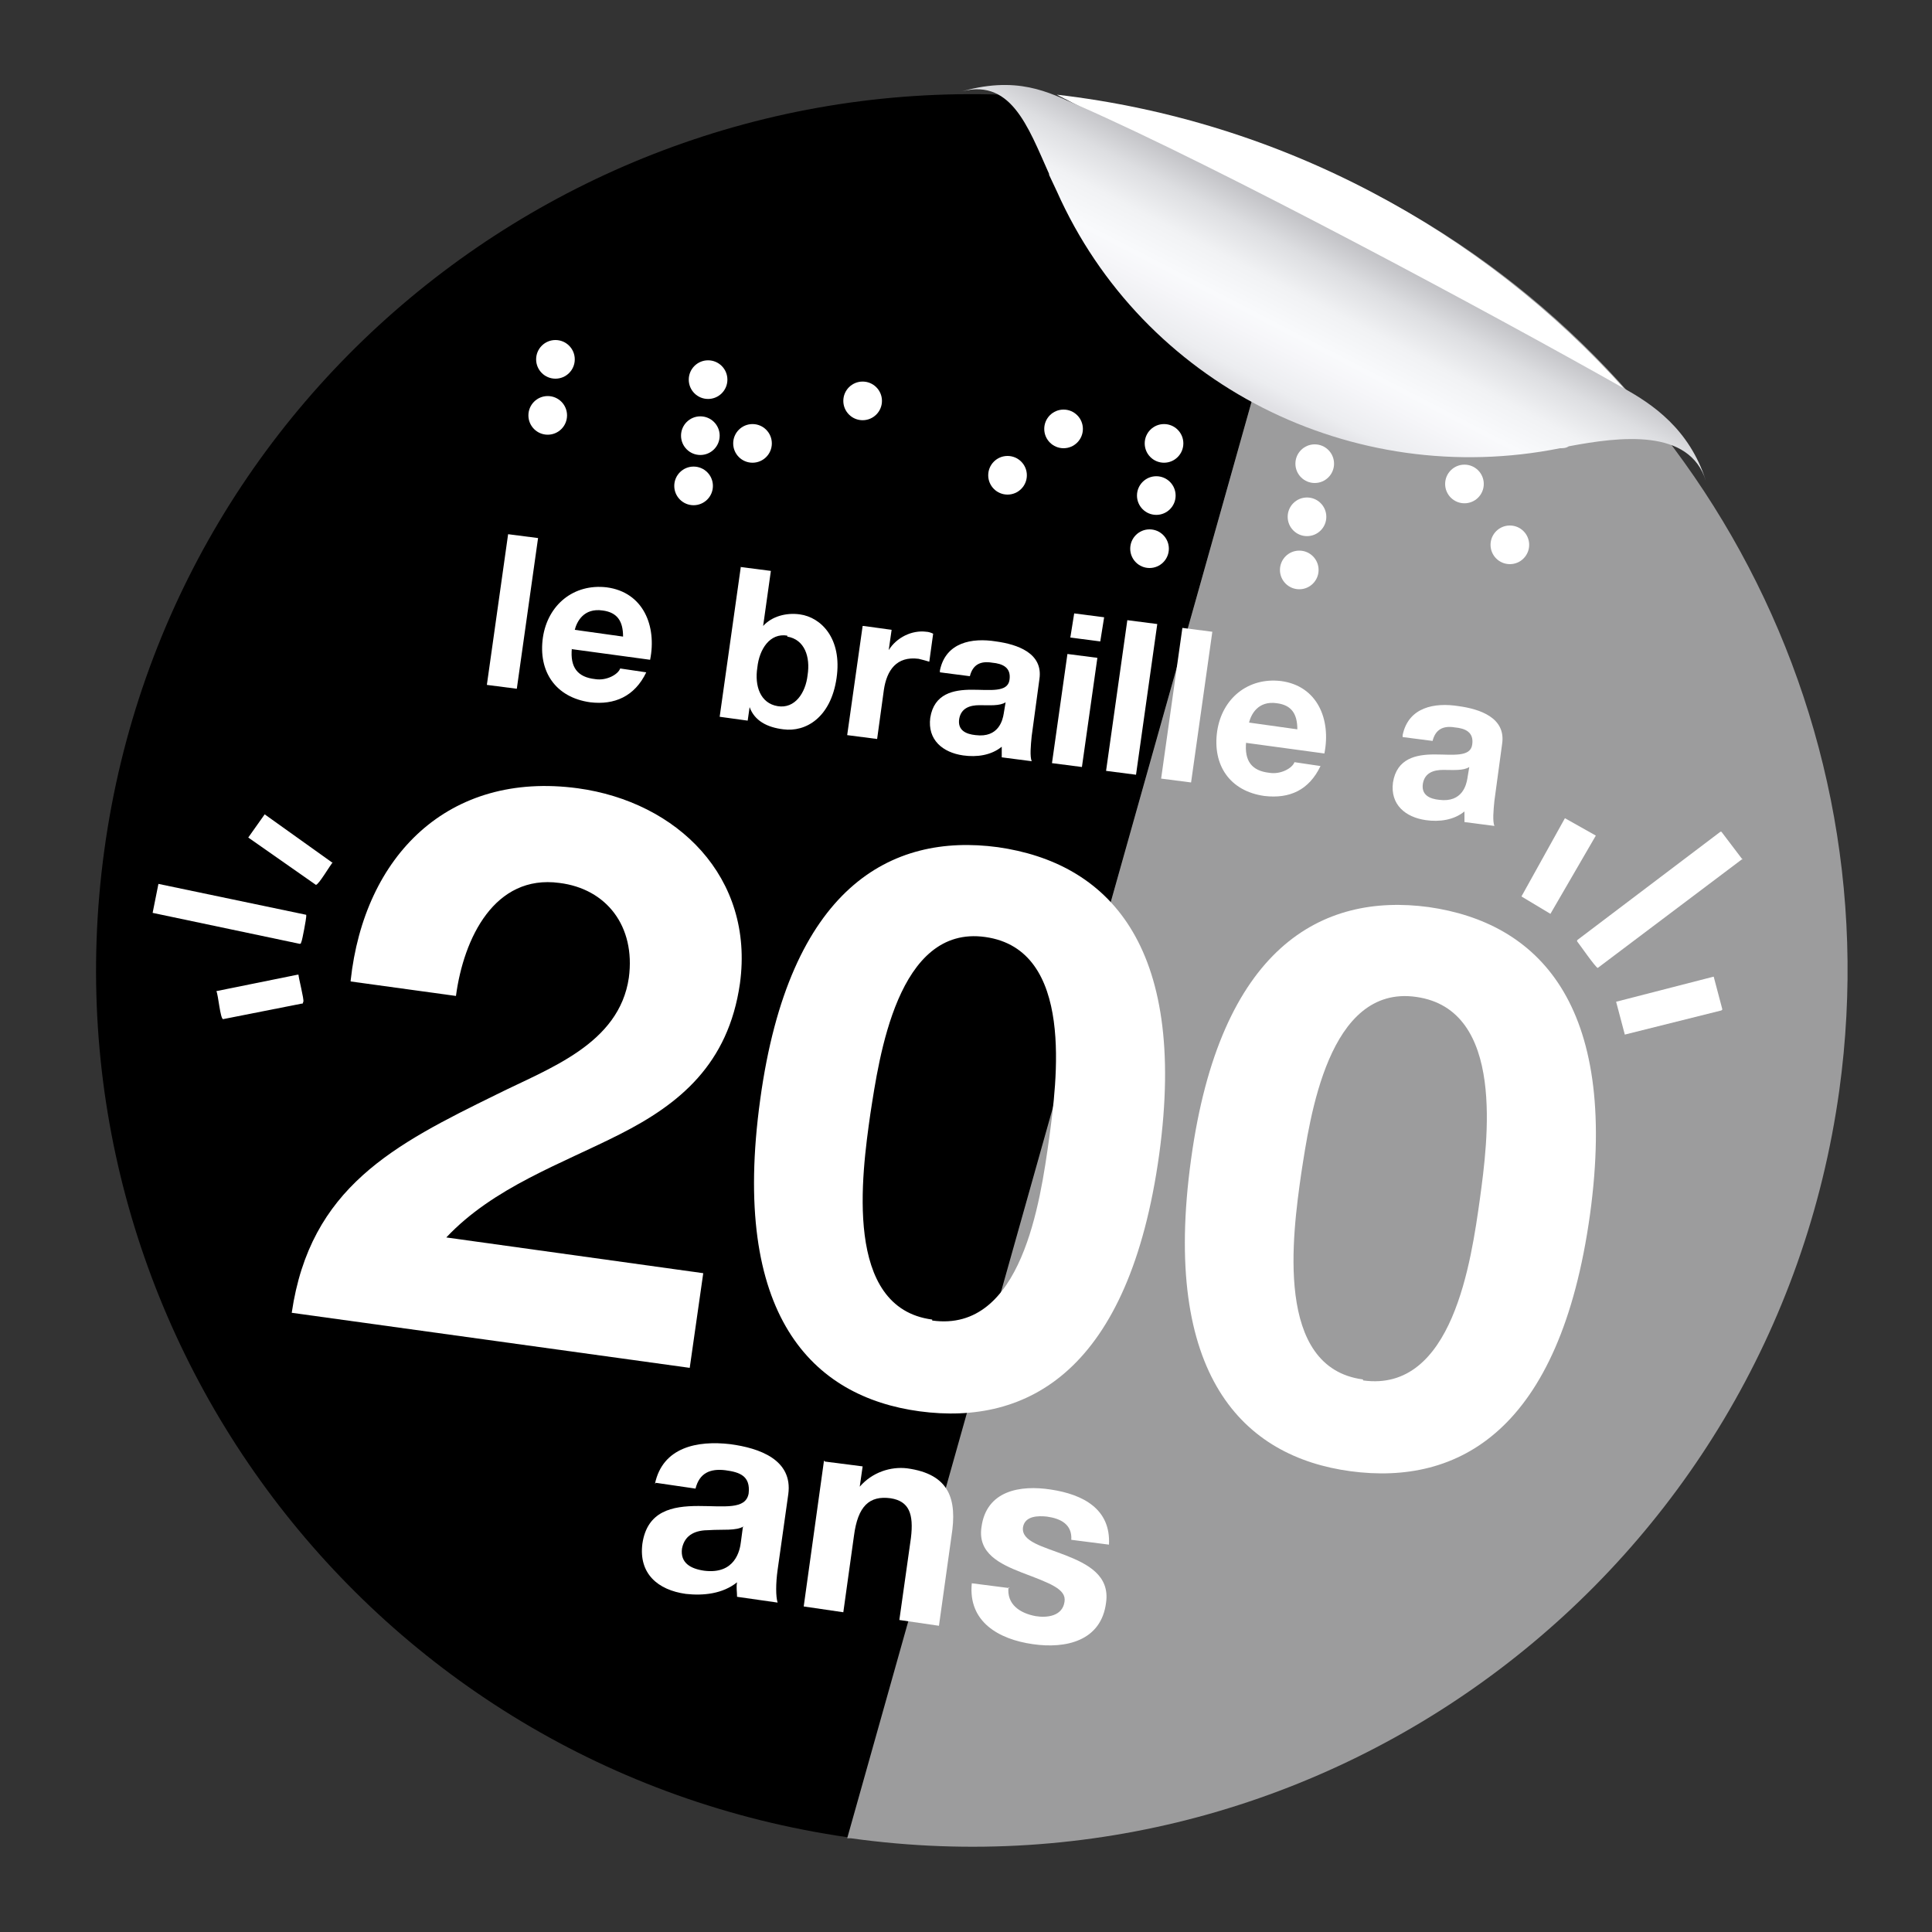 <?xml version="1.0" encoding="UTF-8"?>
<svg xmlns="http://www.w3.org/2000/svg" xmlns:xlink="http://www.w3.org/1999/xlink" id="Calque_1" viewBox="0 0 200 200">
  <rect x="0" y="0" width="200" height="200" fill="#333333" stroke="none"/>
  <defs>
    <linearGradient id="Dégradé_sans_nom" x1="-1183.16" y1="739.23" x2="-1196.96" y2="725.43" gradientTransform="translate(-921.97 -879.48) rotate(-107.6)" gradientUnits="userSpaceOnUse">
      <stop offset="0" stop-color="#bebec2"></stop>
      <stop offset=".2" stop-color="#dddee1"></stop>
      <stop offset=".4" stop-color="#f1f2f4"></stop>
      <stop offset=".6" stop-color="#f9fafc"></stop>
      <stop offset=".7" stop-color="#f6f6f9"></stop>
      <stop offset=".9" stop-color="#ecedf0"></stop>
      <stop offset="1" stop-color="#e1e1e5"></stop>
    </linearGradient>
  </defs>
  <path d="M113,10.6C63.4,3.8,17.6,38.4,10.8,88c-6.8,49.5,27.6,95.1,77,102.2L136.4,17.3c-7.3-3.2-15.1-5.5-23.4-6.6h0v-.1Z"></path>
  <path d="M190.4,112.9c5.7-41.3-17.4-79.9-54-95.6l-48.7,173h.4c49.6,6.9,95.4-27.8,102.3-77.4Z" style="fill:#9c9c9d;"></path>
  <circle cx="57.5" cy="37.2" r="2" style="fill:#fff;"></circle>
  <circle cx="56.7" cy="43" r="2" style="fill:#fff;"></circle>
  <circle cx="72.5" cy="45.1" r="2" style="fill:#fff;"></circle>
  <circle cx="73.3" cy="39.3" r="2" style="fill:#fff;"></circle>
  <circle cx="71.8" cy="50.3" r="2" style="fill:#fff;"></circle>
  <circle cx="77.9" cy="45.9" r="2" style="fill:#fff;"></circle>
  <circle cx="89.3" cy="41.5" r="2" style="fill:#fff;"></circle>
  <circle cx="104.3" cy="49.2" r="2" style="fill:#fff;"></circle>
  <circle cx="110.1" cy="44.4" r="2" style="fill:#fff;"></circle>
  <circle cx="120.5" cy="45.9" r="2" style="fill:#fff;"></circle>
  <circle cx="119.7" cy="51.3" r="2" style="fill:#fff;"></circle>
  <circle cx="119" cy="56.8" r="2" style="fill:#fff;"></circle>
  <circle cx="134.5" cy="59" r="2" style="fill:#fff;"></circle>
  <circle cx="135.3" cy="53.5" r="2" style="fill:#fff;"></circle>
  <circle cx="136.1" cy="48" r="2" style="fill:#fff;"></circle>
  <circle cx="151.6" cy="50.1" r="2" style="fill:#fff;"></circle>
  <circle cx="156.3" cy="56.4" r="2" style="fill:#fff;"></circle>
  <g style="isolation:isolate;">
    <g style="isolation:isolate;">
      <path d="M36.3,101.5c1.4-12.9,10.1-21.7,23.5-19.9,10.3,1.4,18.3,9.2,16.8,20.2-1.2,8.4-6.3,12.5-12.4,15.6s-13.1,5.5-18,10.7l26.6,3.7-1.4,9.8-41.2-5.7c1.9-13,10.6-17.4,21.2-22.6,5.4-2.7,12.7-5.2,13.7-12.1.7-5.3-2.3-9.2-7.2-9.8-6.7-.9-9.9,5.7-10.7,11.7l-10.9-1.5v-.1Z" style="fill:#fff;"></path>
      <path d="M103.3,87.7c11.2,1.6,19.7,9.9,16.7,31.8-3.1,22.4-13.6,28.1-24.8,26.6-11.1-1.5-19.6-9.9-16.5-32.3,3-21.9,13.5-27.6,24.6-26.1ZM96.5,136.7c9.3,1.3,11.2-12.4,12.1-18.8.8-5.9,2.7-19.6-6.6-20.9-9.1-1.3-11,12.5-11.9,18.3-.9,6.3-2.8,20.1,6.4,21.3v.1Z" style="fill:#fff;"></path>
      <path d="M147.9,93.9c11.2,1.6,19.7,9.9,16.7,31.8-3.1,22.4-13.6,28.1-24.8,26.6-11.1-1.5-19.6-9.9-16.5-32.3,3-21.9,13.5-27.6,24.6-26.1ZM141.1,142.9c9.3,1.3,11.2-12.4,12.1-18.8.8-5.9,2.7-19.6-6.6-20.9-9.1-1.3-11,12.5-11.9,18.3-.9,6.3-2.8,20.1,6.4,21.3v.1Z" style="fill:#fff;"></path>
    </g>
  </g>
  <g style="isolation:isolate;">
    <g style="isolation:isolate;">
      <path d="M67.8,153.6c.8-3.8,4.4-4.5,7.8-4.1,3,.4,6.5,1.6,6,5.2l-1.1,7.8c-.2,1.4-.2,2.8,0,3.4l-4.2-.6c0-.5-.1-1,0-1.5-1.5,1.2-3.5,1.4-5.3,1.2-2.9-.4-4.9-2.1-4.5-5.2.5-3.4,3.1-3.9,5.8-3.9s4.9.4,5.2-1.3c.2-1.8-.9-2.2-2.4-2.4-1.6-.2-2.7.3-3.1,1.9l-4.1-.6-.1.1ZM77,158c-.8.5-2.2.3-3.6.4-1.3,0-2.5.4-2.8,1.9-.2,1.5.9,2.1,2.3,2.3,3.2.4,3.7-2.1,3.8-3l.2-1.5.1-.1Z" style="fill:#fff;"></path>
      <path d="M85.4,151.3l3.9.5-.3,2.1h0c1.3-1.5,3.2-2.1,4.9-1.9,4.4.6,5.2,3.2,4.6,7l-1.3,9.3-4.1-.6,1.2-8.5c.3-2.5-.2-3.8-2.1-4.1-2.2-.3-3.4.8-3.8,3.9l-1.1,7.9-4.1-.6,2.1-15.1.1.1Z" style="fill:#fff;"></path>
      <path d="M104.4,164.3c-.2,1.8,1.2,2.7,2.8,3,1.2.2,2.8,0,3-1.5.2-1.3-1.5-1.9-4.4-3-2.3-.9-4.6-2-4.2-4.7.5-3.8,4-4.4,7.2-3.9,3.3.5,6.2,2,6,5.7l-3.9-.5c.1-1.6-1.1-2.2-2.5-2.4-.9-.1-2.3-.1-2.5,1.1-.2,1.5,2.1,2,4.4,2.9s4.6,2.1,4.2,4.9c-.5,4-4.2,4.8-7.6,4.3-3.5-.5-6.7-2.3-6.3-6.3l3.9.5-.1-.1Z" style="fill:#fff;"></path>
    </g>
  </g>
  <path d="M31.7,94.7v.2c0,.2-.4,2.4-.5,2.6s0,.2-.2.2l-15.2-3.2.6-3s15.3,3.2,15.3,3.2Z" style="fill:#fff;"></path>
  <path d="M34.5,89.2c-.3.3-1.5,2.4-1.8,2.4l-7-4.9,1.7-2.4,7,5h0l.1-.1Z" style="fill:#fff;"></path>
  <path d="M22.4,102.6l8.4-1.7h.1c0,.3.6,2.6.5,2.8s0,.2-.2.2l-8.1,1.6c-.3,0-.5-2.5-.7-2.9Z" style="fill:#fff;"></path>
  <path d="M180.4,88.9h0l-15,11.3c-.2,0-2-2.6-2.1-2.7s0-.2,0-.2l14.8-11.2h.1l2.2,2.9h0v-.1Z" style="fill:#fff;"></path>
  <polygon points="178.3 104.5 178.2 104.6 168.2 107.1 167.3 103.7 177.4 101.1 178.3 104.5" style="fill:#fff;"></polygon>
  <polygon points="157.5 92.8 160.5 94.6 165.2 86.5 162 84.7 157.5 92.8" style="fill:#fff;"></polygon>
  <g style="isolation:isolate;">
    <g style="isolation:isolate;">
      <path d="M52.6,55.3l3.1.4-2.2,15.6-3.1-.4s2.2-15.6,2.2-15.6Z" style="fill:#fff;"></path>
      <path d="M59.2,67.1c-.2,2,.6,3,2.4,3.2,1.2.2,2.4-.5,2.6-1.1l2.7.4c-1.2,2.5-3.3,3.4-5.8,3.1-3.6-.5-5.4-3.2-4.9-6.7.5-3.4,3.2-5.6,6.6-5.2,3.8.5,5.2,4,4.5,7.5l-8.1-1.1v-.1ZM64.5,65.9c0-1.6-.6-2.5-2.1-2.7-2-.3-2.7,1.2-2.9,2,0,0,5,.7,5,.7Z" style="fill:#fff;"></path>
      <path d="M76.7,58.7l3.1.4-.8,5.7h0c.9-1,2.4-1.4,3.8-1.2,2.2.3,4.4,2.5,3.8,6.6s-3.2,5.6-5.5,5.3c-1.7-.2-3-.9-3.5-2.3h0l-.2,1.4-2.9-.4,2.2-15.6v.1ZM81.5,65.8c-1.8-.3-2.9,1.4-3.1,3.3-.3,1.9.3,3.7,2.1,4,1.8.3,2.9-1.4,3.1-3.2.3-1.9-.3-3.7-2.1-4v-.1Z" style="fill:#fff;"></path>
      <path d="M89.4,64.8l2.9.4-.3,2.1h0c.8-1.3,2.4-2.1,3.9-1.9.2,0,.5.1.7.2l-.4,2.9c-.3-.1-.7-.2-1.1-.3-2.3-.3-3.3,1.2-3.6,3.2l-.7,5.1-3.1-.4,1.6-11.3h.1Z" style="fill:#fff;"></path>
      <path d="M97.3,69.4c.6-2.9,3.3-3.4,5.8-3,2.2.3,4.9,1.2,4.5,3.9l-.8,5.9c-.1,1-.2,2.1,0,2.6l-3.1-.4v-1.1c-1.1.9-2.6,1.1-4,.9-2.1-.3-3.7-1.6-3.4-3.9.4-2.5,2.4-2.9,4.3-2.9s3.7.3,3.9-1c.2-1.3-.7-1.7-1.8-1.8-1.2-.2-2,.2-2.3,1.4l-3.1-.4v-.2ZM104.1,72.7c-.6.4-1.7.3-2.7.3s-1.9.3-2.1,1.4c-.2,1.2.7,1.6,1.7,1.7,2.4.3,2.8-1.6,2.9-2.2,0,0,.2-1.2.2-1.2Z" style="fill:#fff;"></path>
      <path d="M110.5,67.7l3.1.4-1.6,11.3-3.1-.4,1.6-11.3ZM113.9,66.4l-3.1-.4.4-2.5,3.1.4-.4,2.5Z" style="fill:#fff;"></path>
      <path d="M116.7,64.2l3.1.4-2.2,15.6-3.1-.4,2.2-15.6Z" style="fill:#fff;"></path>
      <path d="M122.4,65l3.1.4-2.2,15.6-3.1-.4,2.2-15.6Z" style="fill:#fff;"></path>
      <path d="M129,76.8c-.2,2,.6,3,2.4,3.2,1.2.2,2.4-.5,2.6-1.1l2.7.4c-1.2,2.5-3.2,3.4-5.8,3.1-3.6-.5-5.4-3.2-4.9-6.7.5-3.4,3.2-5.6,6.6-5.2,3.8.5,5.2,4,4.5,7.5l-8.1-1.1v-.1ZM134.3,75.5c0-1.6-.6-2.5-2.1-2.7-2-.3-2.7,1.2-2.9,2l5,.7Z" style="fill:#fff;"></path>
      <path d="M145.2,76.1c.6-2.9,3.3-3.4,5.8-3,2.2.3,4.9,1.2,4.5,3.9l-.8,5.9c-.1,1-.2,2.1,0,2.6l-3.1-.4v-1.1c-1.1.9-2.6,1.1-4,.9-2.1-.3-3.7-1.6-3.4-3.9.4-2.5,2.4-2.9,4.3-2.9s3.7.3,3.9-1-.7-1.7-1.8-1.8c-1.2-.2-2,.2-2.3,1.4l-3.1-.4v-.2ZM152.1,79.4c-.6.4-1.7.3-2.7.3s-1.9.3-2.1,1.4c-.2,1.2.7,1.6,1.7,1.7,2.4.3,2.8-1.6,2.9-2.2l.2-1.2h0Z" style="fill:#fff;"></path>
    </g>
  </g>
  <path d="M109.4,9.8l58.9,30.6c-14.9-16.6-35.6-27.9-58.9-30.6Z" style="fill:#fff;"></path>
  <path d="M108.6,18.1c.3.6.5,1.1.8,1.7,8.9,20,30.6,30.9,52.1,26.6.3,0,.6,0,.9-.2,5.3-1,12.5-1.9,14.2,3.6-1.7-5.4-5.6-8-8.5-9.6-13.8-7.8-41.9-22.9-56.5-29.3-3-1.3-6.3-3.2-12.5-1.3,5.5-1.8,7.3,3.5,9.5,8.4h0v.1Z" style="fill:url(#Dégradé_sans_nom);"></path>
  <rect width="200" height="200" style="fill:none;"></rect>
</svg>
